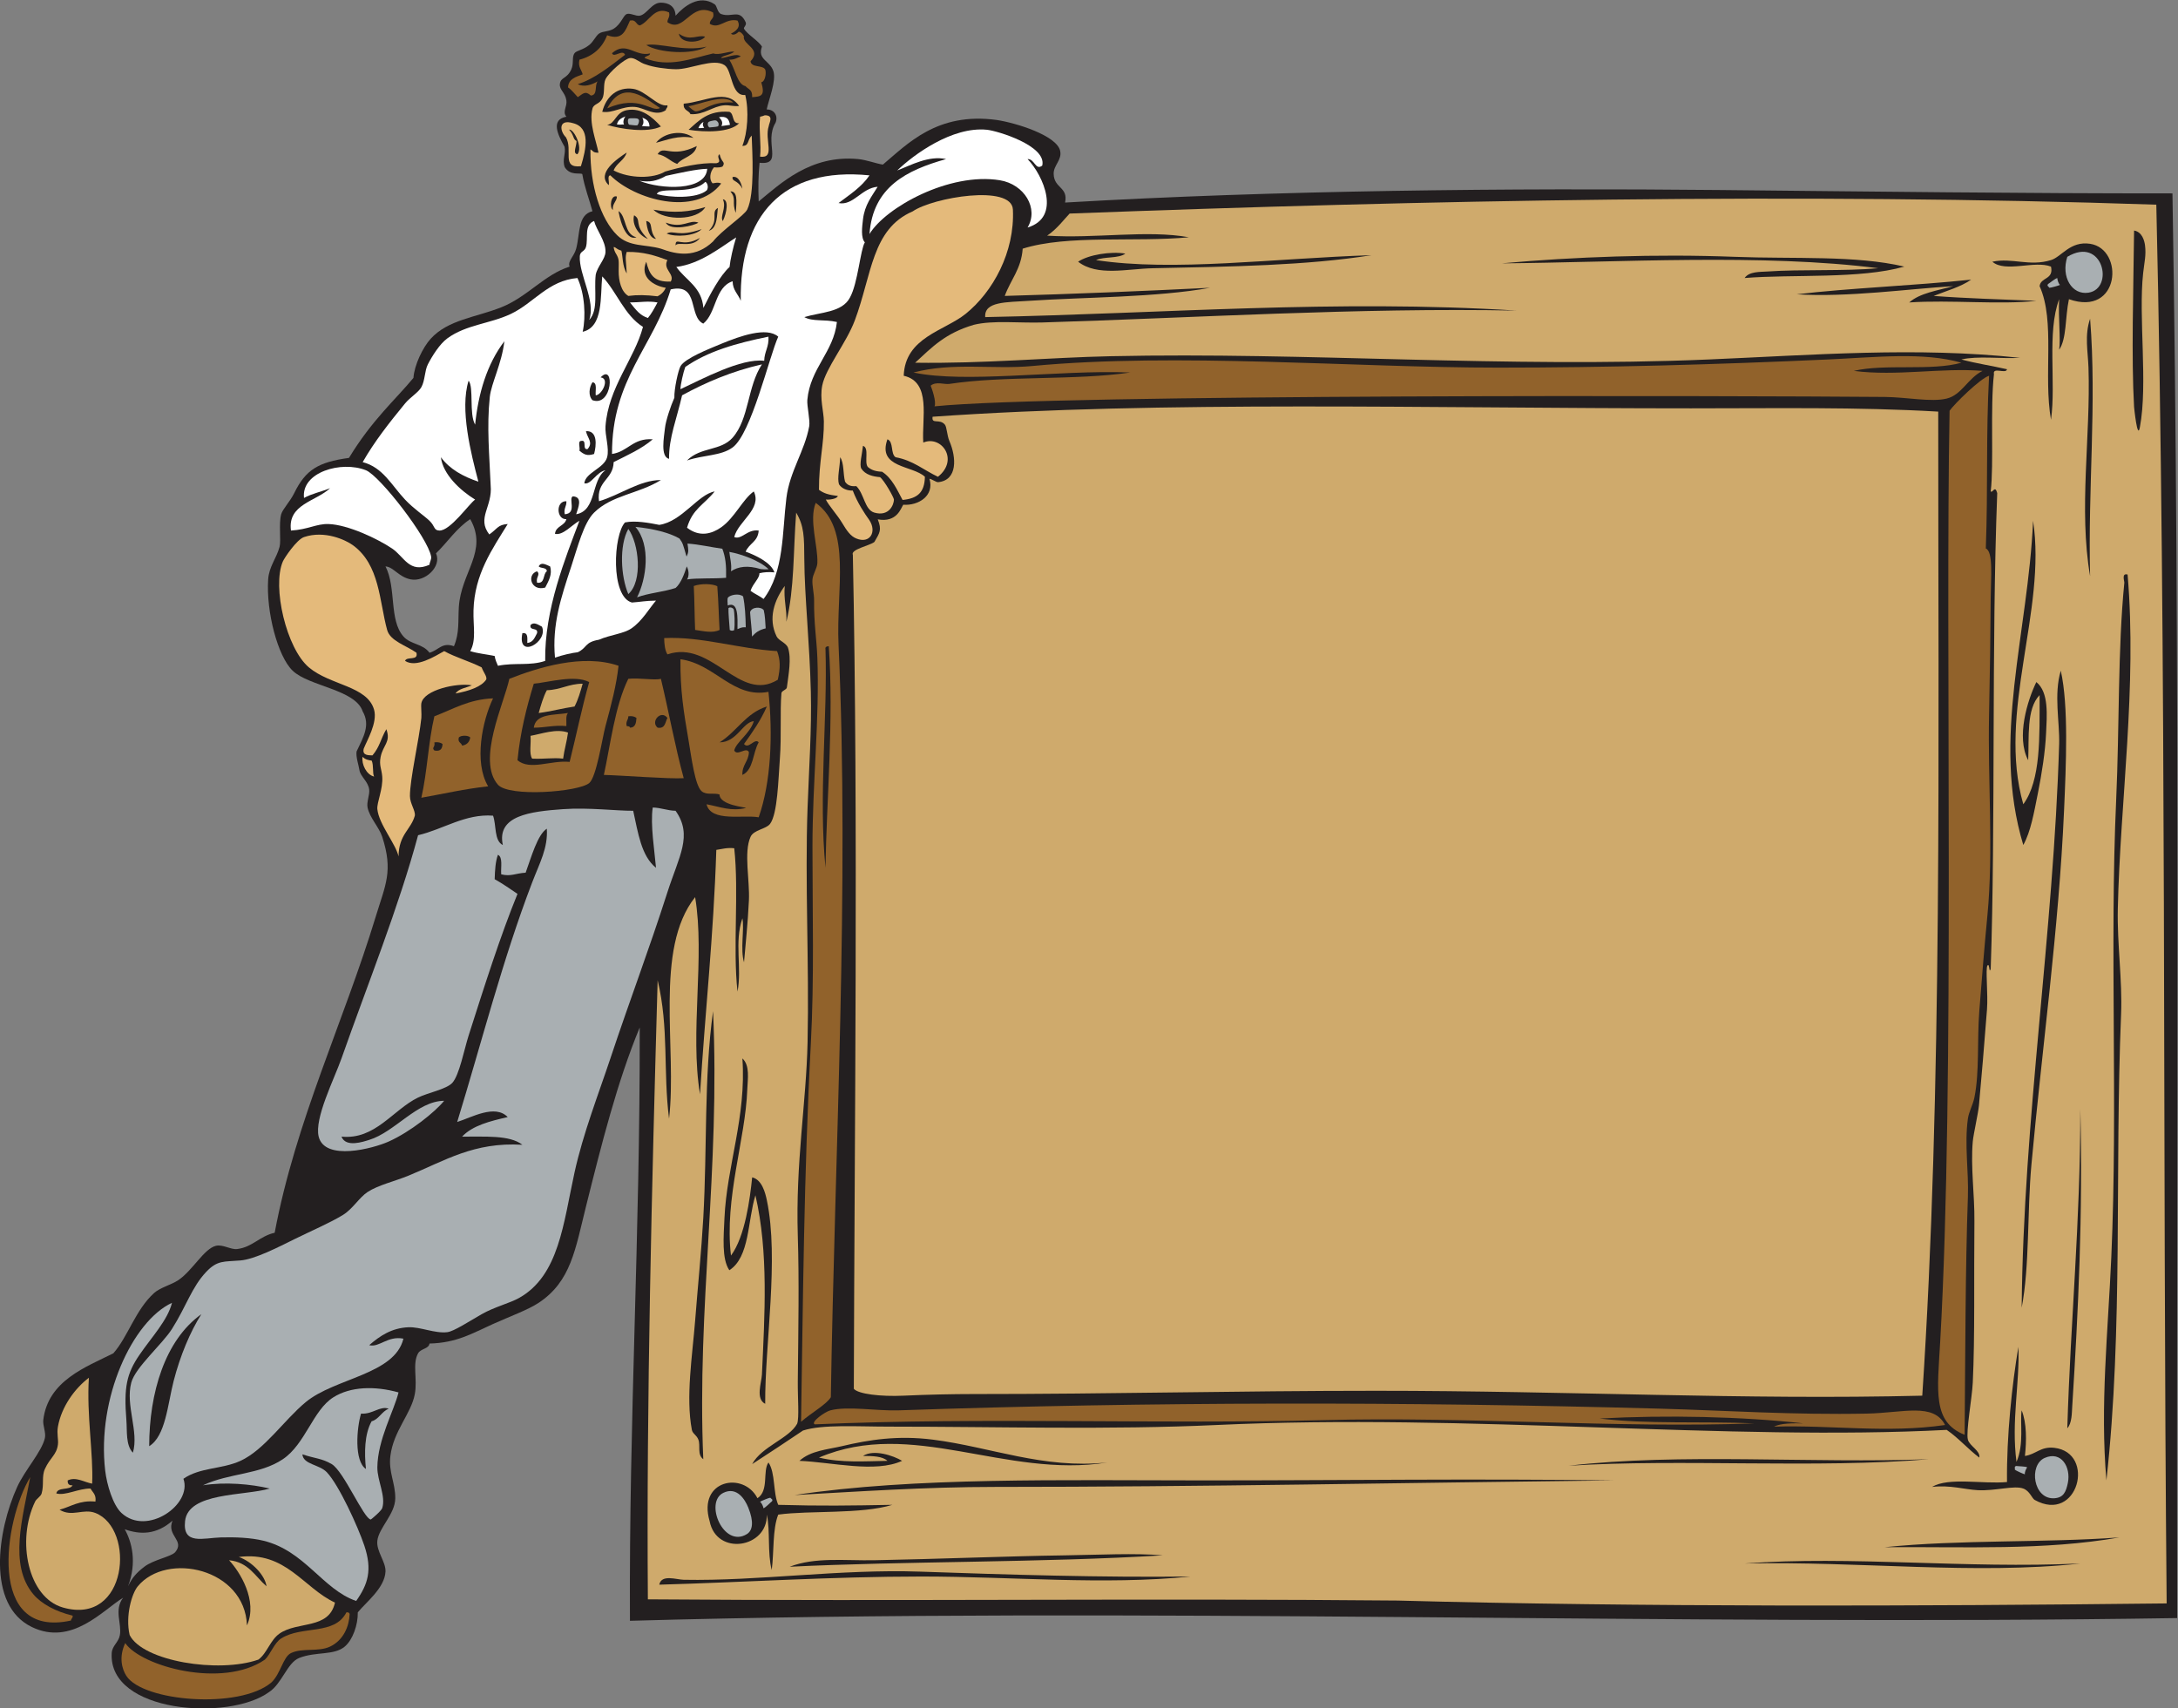<?xml version="1.0" encoding="UTF-8" standalone="no"?>
<svg
   xmlns:dc="http://purl.org/dc/elements/1.1/"
   xmlns:cc="http://creativecommons.org/ns#"
   xmlns:rdf="http://www.w3.org/1999/02/22-rdf-syntax-ns#"
   xmlns:svg="http://www.w3.org/2000/svg"
   xmlns="http://www.w3.org/2000/svg"
   viewBox="0 0 855.133 670.933"
   height="670.933"
   width="855.133"
   xml:space="preserve"
   id="svg2"
   version="1.1"><rect x="0" y="0" width="855.133" height="670.933" fill="#808080" stroke="none"/><defs
     id="defs6" /><g
     transform="matrix(1.333,0,0,-1.333,0,670.933)"
     id="g10"><g
       transform="scale(0.1)"
       id="g12"><path
         id="path14"
         style="fill:#231f20;fill-opacity:1;fill-rule:evenodd;stroke:none"
         d="m 6412.55,266.172 c -1477.91,-23.457 -3065.98,34.004 -4557.1,-7.969 -3.07,597.715 29.9,1128.047 28.79,1747.987 -66.33,-160.23 -112.38,-343.75 -158.4,-527.99 -31.32,-125.43 -43.98,-220.23 -139.2,-283.2 -31.32,-20.72 -83.49,-39.55 -134.4,-62.4 -62.6,-28.11 -106.87,-55.51 -187.2,-57.6 -1.93,-15.96 -25.6,-14.49 -33.6,-28.81 -17.4,-31.11 -1.41,-75.292 -9.6,-119.999 -10.59,-57.812 -62.85,-108.32 -72,-182.382 -5.91,-47.871 14.77,-79.102 14.4,-124.805 -0.36,-46.387 -48.33,-86.68 -52.8,-124.805 -3.66,-31.25 25.42,-62.226 24.01,-91.191 -2.38,-48.711 -58.47,-91.074 -81.61,-120 0.62,-36.797 -14.77,-80.84 -38.39,-100.801 C 983.645,155.332 930.203,168.164 881.051,148.594 845.859,134.59 830.699,72.715 791.914,47.793 673.57,-38.242 318.629,-13.105 329.043,163.008 c 1.301,21.972 20.051,31.426 24,52.793 6.25,33.73 -17.977,73.984 9.598,110.39 C 302.922,289.59 211.328,183.008 93.844,239.805 -40.703,304.844 -7.461,524.961 50.645,652.598 c 22.75,49.98 72.305,103.496 81.597,144.004 3.598,15.664 -6.59,37.617 -4.801,52.793 13.719,116.484 126.286,156.605 206.403,196.795 43.258,49.22 65.086,128.01 120,177.62 18.402,16.6 50.761,23.94 72,38.4 41.711,28.36 75.265,92.59 110.394,100.8 20.25,4.7 43.703,-11.96 62.407,-9.61 45.41,5.7 65.851,37.99 110.398,48.01 61.855,329.41 203.047,620.43 297.597,931.19 28.68,94.24 52.05,133.81 19.2,235.2 -9.16,28.29 -37.11,56.26 -43.2,86.4 -3.3,16.38 6.66,37.21 4.8,52.8 -2.89,24.29 -26,38.28 -28.8,57.6 -2,13.85 -10.85,38.35 -8.38,54.66 20.47,43.11 41.15,77.78 17.98,118.14 -21.26,64.71 -158.295,73.6 -206.4,120 -44.207,42.64 -78.184,174.28 -71.996,268.8 2.48,37.86 24.719,62.41 33.601,96 4.899,18.53 -2.832,68.95 4.797,96 4.348,15.41 25.946,36.99 38.399,62.4 33.515,68.39 70.273,91.15 161.199,103.6 68.56,112.8 136.47,170.99 189.93,235.74 2.5,37.83 27.66,89.86 50.74,115.26 51.03,56.19 132.25,62.74 207.73,92.6 76.83,30.39 127.27,96.52 201.6,120 -6.75,16.11 12.98,29.47 19.2,52.8 11.94,44.71 3.94,99.59 48,110.4 -9.34,34.82 -23.35,70.08 -29.97,109.33 -7.27,4.81 -35.35,-5.51 -51.63,20.27 -8.36,22.13 3.85,40.29 -0.53,60.16 -21.21,37.38 -40.86,80.13 5.33,88.64 -12.73,15.06 2.78,29.43 0,48 -3.53,23.63 -20.94,30.99 -19.2,48 2.19,21.34 20.43,14.48 33.6,43.2 8.25,17.98 1,36.51 9.6,48 5.87,7.83 24.05,8.92 43.21,24 12.09,9.52 19.75,27.24 28.79,33.6 11.27,7.93 28.29,5.19 43.2,14.4 22.4,13.83 27.61,38.72 38.41,43.2 9.8,4.08 27.13,-6.84 38.39,-4.8 21.01,3.8 35.37,38.56 62.4,38.4 19.38,-0.11 42.26,-8.06 43.2,-38.4 24.55,27.53 69.73,63.92 115.2,33.6 6.98,-4.65 7.77,-24.78 19.2,-28.8 31.9,-11.22 53.65,16.29 72,-24 3.99,-8.76 -7.12,-14.95 -4.8,-19.2 8.94,-16.34 43.56,-36.28 52.8,-52.8 -14.01,-38.62 23.12,-40.44 33.6,-72 9.35,-28.16 -13.6,-83.94 -19.66,-113 22.74,0.11 34.32,-19.59 26.07,-39.18 -35.05,-57.72 24.17,-125.55 -47.04,-117.95 -3.64,-36.37 -4.25,-72.19 -2.57,-113.87 63.36,51.72 152.14,138.04 292.8,124.8 24.29,-2.28 53.94,-13.57 72.93,-16.31 71.84,59.96 159.13,155.44 335.08,131.51 56.81,-8.5 177.56,-45.74 187.19,-91.2 5.72,-26.94 -19.58,-42.03 -19.2,-67.2 0.67,-43.71 43.48,-38.28 33.6,-84.94 620,36.34 1308.94,43.04 1929.6,36.94 460.83,-4.53 882,-10.12 1332.11,-9.92 23.37,-1390.48 11.24,-2814.55 13.8,-4197.308 z M 1337.04,3129.4 c -35.33,12.72 -44.69,-11.67 -72,-19.2 -20.14,27.34 -55.26,23.57 -76.8,48 -42.89,48.64 -20.35,143.05 -52.79,206.4 24.28,-2 37.84,-30.77 73.98,-38.22 42.27,-8.69 92.42,37.66 74.81,76.62 34.06,33.15 60.3,74.11 100.8,100.8 53.51,-94.94 -27.27,-156.17 -33.59,-259.2 -2.54,-41.22 2.22,-76.44 -14.41,-115.2 z M 377.043,359.805 c 27.238,71.308 10.887,131.484 -9.602,167.988 45.313,-16.074 92.602,-16.738 140.75,25.41 -18.742,-44.199 37.059,-57.91 8.047,-92.598 -11.273,-13.496 -63.996,-22.285 -91.195,-43.203 -22.484,-17.304 -35.926,-32.031 -48,-57.597 v 0" /><path
         id="path16"
         style="fill:#91622b;fill-opacity:1;fill-rule:evenodd;stroke:none"
         d="m 5786.64,806.191 c -95.18,37.539 -80.2,128.633 -72,273.609 43.73,772.37 14.44,2049.88 27.67,2743.41 14.28,20.16 90.37,95.36 116.33,102.99 -9.46,-175.98 -2.96,-333.6 -9.6,-508.8 22.44,-8.86 14.77,-88.67 14.41,-144 -0.74,-110.03 -2.26,-225.28 -4.81,-345.6 -4.08,-192.63 13.25,-403.19 -4.8,-590.4 -8.77,-91.05 -16.58,-187.46 -24,-283.2 -6.75,-87.29 0.82,-179.69 -14.4,-254.4 -4.39,-21.58 -16.4,-42.09 -19.2,-62.4 -10.55,-76.89 2.72,-154.8 0,-230.41 -7.47,-208.42 -7.6,-464.74 -9.6,-700.799 v 0" /><path
         id="path18"
         style="fill:#91622b;fill-opacity:1;fill-rule:evenodd;stroke:none"
         d="m 5839.44,3940.6 c -43.7,-21.8 -60.94,-70.65 -105.6,-81.6 -45.45,-11.14 -118.4,4.25 -182.39,4.8 -426.98,3.68 -2440.92,9.03 -2798.94,-27.65 6.41,12.88 -8.3,53.9 -11.34,60.91 15.96,13.31 40.64,2.94 55.07,5.14 161.69,24.61 372.64,9.94 532.8,33.6 -106.44,4.59 -231.56,-4.59 -350.4,-9.6 -104.79,-4.42 -210.57,-6.86 -288,9.6 116.15,30.86 234.7,8.33 350.41,19.2 425.76,40.01 942.33,-4.8 1372.79,-4.8 318.93,0 636.85,8.89 969.61,24 140.98,6.41 282.18,22.65 393.59,-9.6 -88.65,-24.95 -224.83,-2.36 -316.79,-24 126.21,-16.51 257.02,9.88 379.19,0 v 0" /><path
         id="path20"
         style="fill:#cfaa6c;fill-opacity:1;fill-rule:evenodd;stroke:none"
         d="m 5661.85,921.406 c -522.03,-12.89 -1037.53,14.395 -1608.01,14.395 -412.83,0 -771.93,-9.61 -1190.4,-9.61 -55.29,0 -130.99,-1.503 -201.6,-4.785 -68.66,-3.203 -134.2,4.961 -146.96,20.235 1.76,752.869 13.33,1662.209 -2.87,2456.789 -7.76,16.37 50.28,27.32 63.44,38.17 15.48,26.93 22.47,34.73 9.89,66.56 56.84,-10.34 68.17,33.21 75.13,43.12 43.85,-3.37 92.47,25.89 77.09,76.43 7.08,-0.66 19.79,-10.57 25.75,-9.98 57.61,5.72 54.03,72.92 32.93,121.47 -6.92,15.93 -7.34,40.92 -13.16,48 -15.47,18.81 -40.13,-0.38 -36.17,23.29 679.75,47.67 1458.05,24.71 2233.34,24.71 257.11,0 487.43,4.28 728.63,-9.6 -0.24,-976.59 12.53,-2004.15 -47.03,-2899.194 v 0" /><path
         id="path22"
         style="fill:#91622b;fill-opacity:1;fill-rule:evenodd;stroke:none"
         d="m 5225.04,830.195 c 21.46,10.547 54.03,9.981 86.41,9.61 -181.66,20.254 -403.34,25.019 -600,14.394 139.33,-17.461 305.89,-7.695 455.99,-14.394 -405.92,-14.785 -844.4,20.605 -1267.19,9.59 -482.68,-12.559 -1001.04,9.121 -1500.45,-12.442 -13.68,5.84 30.04,37.168 46.04,41.25 52.02,13.242 135.88,-2.265 201.6,0 740.26,25.43 1490.27,25.84 2246.4,4.805 191.56,-5.332 388.12,-18.692 604.8,-14.414 107.64,2.129 196.16,32.988 230.4,-33.594 -172.15,-24.922 -334.11,0.43 -504,-4.805 v 0" /><path
         id="path24"
         style="fill:#ffffff;fill-opacity:1;fill-rule:evenodd;stroke:none"
         d="m 3026.64,4363 c 33.63,55.83 -9.26,127.36 -81.6,139.2 -148.89,24.38 -337.16,-80.47 -383.99,-158.4 9.85,138.95 109.52,188.07 225.59,220.8 -51.26,11.22 -103.57,-17.99 -144,-33.6 48.42,46.69 161.8,130.06 264,120 31.35,-3.09 177.23,-47.27 163.2,-105.6 -20.16,-15.47 -22.3,20.28 -43.2,19.2 46.52,-48.21 100.29,-171.55 0,-201.6 v 0" /><path
         id="path26"
         style="fill:#e4ba7b;fill-opacity:1;fill-rule:evenodd;stroke:none"
         d="m 2661.84,3926.2 c 82.48,-18.38 52.61,-126.11 57.6,-196.8 53.36,22.59 106.33,-50.75 43.2,-100.8 -41.37,19.43 -73.28,48.33 -124.8,57.6 -15.34,10.25 -5.16,46.04 -24,52.8 -30.46,-84.89 74.1,-76.28 110.4,-110.4 -1.1,-46.9 -22.17,-63.91 -65.8,-68.28 -16.52,30.63 -31.16,64.42 -60.31,83.13 -24.34,0.86 -34.75,8.03 -41.89,13.95 -11.69,13.91 5.26,56.46 -14.4,62.4 -2.41,-24.11 -11.38,-55.66 -4.8,-67.2 11.94,-18.22 34.48,-23.37 54.96,-25.08 12.97,-9.97 41.12,-60.49 41.04,-66.12 -0.21,-15.23 -14.41,-50.71 -57.59,-38.4 -28.93,8.25 -29.63,54.89 -53.25,78.09 -19.72,-1.95 -27.99,5.33 -33.16,13.11 -6.09,22.7 -2.59,55 -14.4,72 -0.95,-31.71 -9.35,-60.9 -3.46,-79.82 8.45,-12.95 24.82,-18.93 40.62,-18.41 13.33,-35.52 35.03,-67.99 49.11,-87.54 22.21,-34.36 1.36,-70.38 -38.96,-53.57 -16.31,6.8 -26.65,20.79 -42.51,47.34 -12.51,20.96 -39.67,51.39 -47.01,67.38 8.05,-1.26 33.05,1.36 35.39,10.39 -27.91,3.58 -41.27,7.66 -55.58,18.23 -0.39,82.21 15.24,135.7 14.4,201.6 -0.37,29.61 -12.55,66.58 -4.8,105.6 10.24,51.51 71.04,125.2 96,192 50.54,135.23 50,269.29 170.48,321.12 59.24,41.06 291.68,80.53 295.12,5.28 5.73,-125.39 -59.01,-242.68 -139.2,-307.2 -62.82,-50.54 -178.28,-69.05 -182.4,-182.4 v 0" /><path
         id="path28"
         style="fill:#91622b;fill-opacity:1;fill-rule:evenodd;stroke:none"
         d="m 2359.44,844.609 c 5.75,349.531 8.19,728.481 28.8,1113.591 10.21,190.63 4.8,386.64 4.8,580.8 0,189.07 21.2,378.54 14.4,556.8 -2.06,54.12 -10.44,101.83 -9.6,168 0.27,21.29 -6.32,44.22 -4.8,62.4 1.32,15.81 13.64,32.66 14.4,48 2.47,49.87 -25.37,126.77 -4.8,177.6 107.25,-77.48 59.76,-253.84 67.2,-417.6 32.46,-714.71 -11.39,-1497.62 -22.69,-2217.247 -12.36,-20.781 -54.75,-44.18 -87.71,-72.344 z m 81.61,2284.791 c -5.86,-0.54 -11.37,-1.44 -9.6,-9.6 6.23,-196.12 -20.72,-435.63 0,-643.2 2.88,197.83 24.96,438.94 9.6,652.8 v 0" /><path
         id="path30"
         style="fill:#91622b;fill-opacity:1;fill-rule:evenodd;stroke:none"
         d="m 2288.82,3115 c 10.14,-26.62 9.76,-49.93 2.09,-84.36 -113.03,-70.05 -194.19,119.25 -325.07,74.76 -7.27,11.92 -9.26,29.14 -9.6,48 110.27,5.15 218.66,-31.51 332.58,-38.4 v 0" /><path
         id="path32"
         style="fill:#91622b;fill-opacity:1;fill-rule:evenodd;stroke:none"
         d="m 2234.64,2625.39 c -45.07,8.32 -140.41,-15.08 -153.59,38.41 41.26,-7.78 72.31,-21.67 116.43,-10.84 0.06,2.07 -77.89,7.71 -78.19,39.64 -16.91,5.7 -37.95,-2.78 -52.65,9.6 -19.75,16.64 -30.35,101.76 -38.4,148.8 -14.67,85.75 -24.96,148.66 -24,240 101.83,-13.64 154.18,-116.16 259.2,-96 13.13,-124.18 8.01,-265.43 -28.8,-369.61 z m -115.2,220.81 c 51.12,0.12 68.35,59.6 100.8,62.4 -9.9,-35.45 -52.37,-62.08 -57.6,-86.4 8.88,-17.73 35.32,11.93 43.2,-4.8 -0.96,-27.84 -20.43,-37.17 -19.2,-67.2 32.96,15.04 30.39,65.62 48,96 -11.5,14.16 -29.89,-21.67 -43.2,-4.8 24.74,34.46 49.2,69.2 67.2,110.4 -62.16,-19.44 -88.76,-74.44 -139.2,-105.6 v 0" /><path
         id="path34"
         style="fill:#e4ba7b;fill-opacity:1;fill-rule:evenodd;stroke:none"
         d="m 2264.25,4661.7 c -13.36,-40.75 20.79,-95.88 -25.58,-89.99 4.1,35.59 -3.89,75.01 0.02,117.69 7.25,1.8 6.71,1.18 13.89,4.18 27.59,0.27 13.12,-21.14 11.67,-31.88 v 0" /><path
         id="path36"
         style="fill:#ffffff;fill-opacity:1;fill-rule:evenodd;stroke:none"
         d="m 2263.44,4041.4 c 1.88,-30.68 -11.78,-43.06 -12.56,-71.08 -67.65,8.17 -182.06,-53.57 -246.72,-83.73 0,12.8 8.72,50.85 14.23,65.49 66.99,46.62 150.66,70.11 245.05,89.32 v 0" /><path
         id="path38"
         style="fill:#a9afb2;fill-opacity:1;fill-rule:evenodd;stroke:none"
         d="m 2214.92,3157.93 c 0.12,16.44 -4.11,48.13 -5.59,71.88 4.66,16.15 32.67,16.6 40.24,5.78 3.71,-15.2 4.71,-36.64 5.66,-53.56 -19.83,-4.9 -28.75,-11.64 -40.31,-24.1 v 0" /><path
         id="path40"
         style="fill:#a9afb2;fill-opacity:1;fill-rule:evenodd;stroke:none"
         d="m 2263.85,3356.29 c -7.09,-0.78 -16.45,-0.56 -22.88,0.34 -38.54,11.62 -66.09,7.85 -87.93,-6.43 2.84,20.44 -3.45,40.82 -4.8,57.07 34.17,-6.08 89.17,-25.37 115.61,-50.98 v 0" /><path
         id="path42"
         style="fill:#a9afb2;fill-opacity:1;fill-rule:evenodd;stroke:none"
         d="m 2196.56,3185.25 c -7.6,-0.04 -10.17,0.9 -24.39,-5.41 0.17,32.66 3.39,82.9 -28.73,69.56 -0.06,7.57 -2.1,19.18 0.93,23.66 7.19,7.76 32.38,13.07 44.4,3.01 5.63,-27.26 7.11,-56.5 7.79,-90.82 v 0" /><path
         id="path44"
         style="fill:#ffffff;fill-opacity:1;fill-rule:evenodd;stroke:none"
         d="m 2071.76,4125.99 c -4.96,62.24 -51.92,81.28 -79.63,120.78 72.55,9.49 131.94,59.24 176.16,87.02 -9.14,-29.06 -17.52,-66.89 -19.43,-87.02 -28.66,-26.02 -57.39,-80.74 -77.1,-120.78 v 0" /><path
         id="path46"
         style="fill:#a9afb2;fill-opacity:1;fill-rule:evenodd;stroke:none"
         d="m 2145.66,3241.71 c 6,5.11 14.67,-1.11 15.47,-3.81 2.07,-6.91 4.06,-43.76 1.23,-61.31 -5.25,-1.68 -7.38,-2.68 -12.93,0.68 -1.59,22.05 -4.41,51.02 -3.77,64.44 v 0" /><path
         id="path48"
         style="fill:#a9afb2;fill-opacity:1;fill-rule:evenodd;stroke:none"
         d="m 2138.64,3331 c -36.83,-3.16 -86.34,-0.25 -115.2,-4.8 4.72,5.59 7.87,22.02 -0.67,38.4 -6.37,-20.42 -16.97,-49.92 -32.97,-63.58 -36.75,-12.12 -79.42,-14.84 -113.46,-27.62 27.37,53.24 41.9,153.45 -4.8,207.65 52.38,-5.42 99.32,-16.82 129.64,-34.29 10.48,-13.87 10.38,-17.25 20.96,-53.27 7.18,14.71 5.44,19 2.8,38.31 34.44,-2.36 70.23,-10.8 102.6,-15.22 9.3,-24.3 12,-48.61 11.1,-85.58 v 0" /><path
         id="path50"
         style="fill:#91622b;fill-opacity:1;fill-rule:evenodd;stroke:none"
         d="m 2119.44,3177.4 c -20.06,-10.21 -47.58,-3.53 -72,0 -1.75,36.4 -1.64,85.38 -3.97,129.45 23.36,8.25 55.95,6.39 69.26,-0.68 3.66,-46.88 4.51,-93.88 6.71,-128.77 v 0" /><path
         id="path52"
         style="fill:#91622b;fill-opacity:1;fill-rule:evenodd;stroke:none"
         d="m 2159.47,4731.18 c -63.18,4.71 -85.63,-24.3 -109.23,-25.98 -6.61,-0.47 -17.45,10.68 -22.71,15.15 30.74,3.74 106.68,38.88 131.94,10.83 v 0" /><path
         id="path54"
         style="fill:#ffffff;fill-opacity:1;fill-rule:evenodd;stroke:none"
         d="m 2081.83,4472.6 c -29.8,-25.67 -110.98,-21.39 -147.06,-11.24 7.5,23.58 102.25,-4.5 142.59,36.07 6.58,-2.4 10.25,-16.79 4.47,-24.83 v 0" /><path
         id="path56"
         style="fill:#ffffff;fill-opacity:1;fill-rule:evenodd;stroke:none"
         d="m 2083.03,4535.96 c -4.41,-66.76 -136.71,-61.17 -199.62,-35.35 30.25,-4.42 49.9,-1.39 78.34,14.55 41.96,8.98 88.4,19.71 121.28,20.8 v 0" /><path
         id="path58"
         style="fill:#a9afb2;fill-opacity:1;fill-rule:evenodd;stroke:none"
         d="m 1087.44,1070.2 c 29.59,-7.76 54.06,28.39 100.8,19.19 C 1162.6,983.301 986.441,973.75 900.242,902.207 836.539,849.336 778.906,761.816 708.246,729.395 653.629,704.336 589.355,710.703 540.242,676.602 567.234,600.82 432.906,506.445 357.844,575.801 c -25.328,23.398 -43.192,83.691 -48,124.804 -24.996,213.926 80.738,440.725 196.797,494.395 -13.129,-51.93 -59.946,-100.88 -95.996,-153.59 -37.707,-55.16 -46.172,-95.433 -38.403,-192.015 2.629,-32.637 -2.461,-73.262 19.199,-95.997 18.27,62.247 -22.418,139.434 -4.8,206.407 11.812,44.905 91.093,112.675 120,158.395 42.285,66.88 58.144,122.93 100.8,167.99 32.985,34.85 52.075,29.47 100.805,33.61 42.383,3.6 109.637,38.33 158.395,62.41 50.703,25.02 107.23,49.2 144.009,71.99 28.67,17.77 47.02,50.64 71.99,67.21 30.42,20.15 81.09,32.07 120,47.98 108.3,44.34 192.82,99.83 336,91.22 -37.75,29.43 -111.03,23.35 -177.59,24 31.05,32.93 82.33,45.66 134.4,57.6 -37.63,38.96 -106.54,-1.27 -148.81,-14.42 71.88,234.1 133.82,478.66 220.8,705.61 22.37,58.36 46.76,101.31 43.2,158.4 -27.54,-17.29 -46.11,-85.06 -62.4,-129.59 -29.96,-1.78 -44.02,-12.07 -72,-4.81 -1.6,20.78 5.49,50.29 -9.6,57.6 -7.35,-19.84 -8.81,-45.59 -9.6,-71.99 23.66,-13.15 45.25,-28.36 67.2,-43.21 -50.69,-124.53 -96.06,-267.44 -144,-417.59 -12.9,-40.41 -27.26,-116.47 -48,-139.2 -17.01,-18.67 -72.03,-29.14 -100.8,-43.21 -74.86,-36.64 -126.1,-124.96 -225.6,-115.19 12.54,-33.05 64.57,-14.84 81.6,-9.61 76.11,23.42 141.38,114.67 220.8,115.2 -26.92,-33.07 -99.13,-91.24 -163.2,-120 -46.24,-20.77 -188.317,-58.42 -206.395,14.41 -13.356,53.79 45.964,170.08 67.195,230.39 77.31,219.63 168.82,446.19 225.6,657.6 73.72,17.24 139.04,63.89 220.8,57.6 10.25,-28.16 2.74,-74.06 28.81,-86.4 -18.73,86.75 80.81,98.74 177.59,105.6 75.68,5.37 157.57,-5.2 206.4,-4.79 14.27,-64.15 23.56,-133.26 67.2,-168.01 -3.9,47.07 -17.31,128.01 -9.6,177.6 24.96,-0.65 42.25,-8.95 67.2,-9.59 51.49,-72.54 9.93,-134.09 -24,-240 -55.12,-172.05 -108.22,-310.27 -168,-489.61 -35.2,-105.62 -80.28,-220.76 -105.6,-336 -32.95,-150 -45.62,-303.57 -163.2,-369.61 -28.06,-15.74 -72.38,-26.26 -110.4,-47.98 -37.15,-21.23 -81.57,-50.37 -100.8,-52.82 -36.4,-4.61 -79.96,16.04 -115.2,14.42 -48.58,-2.25 -82.84,-24.67 -115.2,-52.81 z M 439.441,772.598 c 48.387,29.687 54.313,123.222 72,192.011 19.356,75.251 49.051,145.551 81.602,196.801 C 485.535,1084.82 439.609,929.141 439.441,772.598 v 0" /><path
         id="path60"
         style="fill:#91622b;fill-opacity:1;fill-rule:evenodd;stroke:none"
         d="m 2013.84,2740.6 c -41.81,-2.71 -187.32,8.64 -235.2,9.6 18.86,85.93 32.49,203.59 72,283.2 32.43,3.53 77.83,-5.24 96,0 23.25,-96.75 41.47,-198.53 67.2,-292.8 z m -76.8,148.8 c 22.88,-3.68 22.04,16.37 28.8,28.8 -19.11,25.12 -50.85,-11.22 -28.8,-28.8 z m -86.4,33.6 c 0.12,-11.31 -8.26,-14.13 -4.79,-28.8 3.72,-1.07 9.47,-0.13 9.6,-4.8 15.82,0.17 18.34,13.65 19.19,28.8 -5.57,4.03 -12.86,6.33 -24,4.8 v 0" /><path
         id="path62"
         style="fill:#e4ba7b;fill-opacity:1;fill-rule:evenodd;stroke:none"
         d="m 1965.84,4267 c -14.82,-27.36 22.86,-40.82 9.84,-63.23 -51.66,-2.48 -63.24,22.75 -72.24,58.43 -19.69,-45.37 21.57,-71.18 57.61,-76.8 -4.48,-10.16 -12.61,-19.46 -24.41,-25.07 -33.96,4.1 -59.68,4.51 -86,1.07 -20.98,12.74 -28.55,44.34 -28.42,73.39 0.14,30.53 2.13,34.31 -7.88,51.1 -3.41,5.4 -5.92,11.69 -6.9,19.51 8.01,-0.66 5.54,-5.38 22.77,-10.61 4.33,-15.46 2.63,-46.13 15.81,-67.08 -2.25,40.61 -5.2,45.92 -0.17,63.29 49.02,1.03 84.97,-11.02 119.99,-24 v 0" /><path
         id="path64"
         style="fill:#a9afb2;fill-opacity:1;fill-rule:evenodd;stroke:none"
         d="m 1850.64,3283 c -22,51.47 -27.49,142.38 0,192 31.11,-42.17 43.38,-154.02 0,-192 v 0" /><path
         id="path66"
         style="fill:#91622b;fill-opacity:1;fill-rule:evenodd;stroke:none"
         d="m 1821.84,3071.8 c -6.27,-57.19 -20.22,-110.13 -38.4,-177.6 -9.77,-36.29 -26.51,-150.3 -47.99,-168 -31.92,-26.31 -236.27,-41.89 -268.81,-4.8 -62.96,71.8 18.26,239.68 33.6,312 82.79,32.53 215.81,74.88 321.6,38.4 z m -86.39,-48 c -42.64,21.93 -116.13,-0.03 -163.21,-4.8 -21.36,-69.84 -39.84,-142.56 -48,-225.6 37.37,-31.01 97.97,0.8 153.6,-4.8 19.57,78.03 35.93,159.27 57.61,235.2 v 0" /><path
         id="path68"
         style="fill:#ffffff;fill-opacity:1;fill-rule:evenodd;stroke:none"
         d="m 1735.45,4090.66 c 20.32,55.67 -30.84,133.84 -27.63,188.13 0.89,14.92 13.85,12.48 18.02,26.61 7.5,25.36 -6.58,64.73 24,76.8 7.17,-27.68 34.69,-59.31 33.6,-91.2 -0.73,-21.41 -23.91,-42.48 -28.8,-67.2 -5.56,-47.34 8.82,-103.32 -19.19,-133.14 v 0" /><path
         id="path70"
         style="fill:#e4ba7b;fill-opacity:1;fill-rule:evenodd;stroke:none"
         d="m 1711.06,4543.63 c -59.06,-7.09 -22.54,48.09 -44.19,85.18 -18.23,17.75 -23.01,54.96 21.27,41.52 51.27,-12.95 38.95,-74.82 22.92,-126.7 z m -34.96,107.71 c 15.38,-16.58 10.97,-28.06 21.97,-33.49 0.33,-16.14 -12.21,-36.42 2.53,-39.08 17.09,18.5 -10.07,75.42 -24.5,72.57 v 0" /><path
         id="path72"
         style="fill:#cfaa6c;fill-opacity:1;fill-rule:evenodd;stroke:none"
         d="m 1716.24,3019 c -6.74,-23.65 -13.44,-47.36 -24,-67.2 -36.35,-5.25 -68.76,-14.43 -105.6,-19.2 6.75,23.65 13.45,47.36 24,67.2 40.5,1.1 64.23,18.97 105.6,19.2 v 0" /><path
         id="path74"
         style="fill:#91622b;fill-opacity:1;fill-rule:evenodd;stroke:none"
         d="m 1673.04,2932.6 c -7.42,-6.98 -4.23,-24.57 -4.8,-38.4 -36.94,3.34 -62.4,-4.8 -96,-4.8 5.65,42.35 59.45,36.55 100.8,43.2 v 0" /><path
         id="path76"
         style="fill:#cfaa6c;fill-opacity:1;fill-rule:evenodd;stroke:none"
         d="m 1673.04,2875 c -3.5,-26.9 -10.9,-49.9 -14.4,-76.8 -30.03,3.55 -52.53,-1.61 -91.2,0 -9.65,14.35 -2.71,45.29 -4.8,67.2 31.94,5.63 75.99,22.18 110.4,9.6 v 0" /><path
         id="path78"
         style="fill:#91622b;fill-opacity:1;fill-rule:evenodd;stroke:none"
         d="m 1452.24,2975.8 c -31.59,-65.76 -57.11,-188.32 -14.4,-259.2 -69.45,-7.35 -131.5,-22.09 -196.79,-33.6 17.43,75.36 20.54,165.05 38.39,240 54.59,20.61 100.6,49.8 172.8,52.8 z m -100.79,-115.2 c -4.12,-15.31 7.55,-14.84 9.6,-24 13.87,2.12 21.88,10.12 23.99,24 -6.4,6.85 -27.19,6.85 -33.59,0 z m -72.01,-14.4 c 2.85,-15.32 -9,-14.85 0,-24 18,-3.59 23.4,5.41 24,19.2 -5.57,4.03 -12.87,6.33 -24,4.8 v 0" /><path
         id="path80"
         style="fill:#ffffff;fill-opacity:1;fill-rule:evenodd;stroke:none"
         d="m 1265.04,3369.4 c -59.57,-26.26 -74.19,23.65 -110.4,48 -42.2,28.39 -129.8,70.16 -187.199,72 -34.925,1.12 -60.55,-16.42 -110.398,-19.2 -10.648,77.47 73.426,85.56 115.199,124.8 -24.875,-10.33 -54.297,-16.1 -76.797,-28.8 -8.711,76 109.965,110.53 182.395,81.6 40.98,-16.36 182.94,-199.42 192,-254.4 1.39,-8.4 -4.88,-17.11 -4.8,-24 v 0" /><path
         id="path82"
         style="fill:#a9afb2;fill-opacity:1;fill-rule:evenodd;stroke:none"
         d="m 1173.84,930.996 c -13.61,-55.371 -61.58,-139.238 -62.4,-220.801 -0.39,-38.847 25.61,-84.785 14.4,-120 -2.73,-8.593 -32.97,-33.613 -33.6,-33.593 -20.15,0.761 -79.85,142.539 -115.197,163.203 -29.816,17.422 -47.27,15.683 -86.398,28.789 2.714,-30.391 49.558,-29.258 71.996,-52.793 35.547,-37.305 91.729,-160.293 110.399,-215.996 24.16,-72.09 10.77,-114.024 -24,-163.203 -98.774,33.964 -151.052,148.007 -273.595,177.597 -37.148,8.965 -82.425,10.781 -124.797,9.61 -51.605,-1.446 -113.39,-23.457 -105.605,47.988 9.32,85.527 173.617,73.848 249.602,95.996 -55.481,13.34 -132.25,20.039 -196.801,9.609 77.371,36.504 166.953,30.899 235.199,76.797 66.57,44.766 88.473,144.356 148.797,182.403 50.44,31.796 121.59,34.043 192,14.394 z m -110.4,-62.402 c -12.75,-41.856 -20.89,-139.864 14.4,-163.184 -4.85,47.305 -4.63,102.031 16.72,140.586 21.05,5.156 29.96,29.395 50.48,37.012 -26.06,9.297 -47.33,-17.051 -81.6,-14.414 v 0" /><path
         id="path84"
         style="fill:#91622b;fill-opacity:1;fill-rule:evenodd;stroke:none"
         d="m 368.844,192.539 c 46.984,-68.809 286.41,-134.726 411.398,-48.73 16.582,15.703 27.395,49.316 48,62.382 61,38.75 157.457,8.438 191.998,76.817 5.58,0.781 8.55,-1.074 9.6,-4.805 -1.5,-36.367 -18,-77.148 -57.598,-95.996 C 937.703,165.762 890.551,179.18 857.043,163.008 833.586,151.68 826.754,102.344 799.441,76.602 705.559,-3.242 421.387,19.805 372.242,95.801 359.508,115.488 349.254,150.566 368.844,192.539 v 0" /><path
         id="path86"
         style="fill:#cfaa6c;fill-opacity:1;fill-rule:evenodd;stroke:none"
         d="M 986.641,311.797 C 968.801,231.855 877.148,257.832 823.445,220.605 795.746,201.406 786.863,162.773 761.047,143.809 643.523,102.695 420.531,138.965 381.84,216.27 c -13,56.757 6.488,122.421 24.012,143.535 85.425,102.929 315.226,52.675 321.593,-115.196 32.637,72.989 -21.336,158.614 -52.8,191.993 57.058,-5.332 76.988,-47.813 110.398,-76.797 -4.496,32.343 -42.441,72.715 -81.602,86.386 138.223,18.223 190.289,-91.289 283.2,-134.394 v 0" /><path
         id="path88"
         style="fill:#cfaa6c;fill-opacity:1;fill-rule:evenodd;stroke:none"
         d="m 261.84,974.199 c -7.215,-108.847 13.621,-224.433 9.605,-311.992 -23.507,4.102 -47.324,21.172 -72.004,9.59 -0.871,-10.469 3.934,-15.274 14.403,-14.395 -8.02,-15.996 -44.141,-3.867 -48,-24.004 26.883,-7.578 65.058,14.864 100.797,14.395 6.109,-11.484 17.531,-17.676 14.406,-38.398 -47.684,4.492 -71.578,-14.825 -105.602,-23.985 37.035,-22.695 69.496,4.531 105.602,-9.609 118.617,-46.465 95.531,-333.555 -96.004,-278.399 -102.641,29.551 -137.074,197.227 -81.602,311.993 4.231,8.75 16.481,14.726 19.204,24.003 7.535,25.723 -0.438,49.805 9.597,72.012 15.492,34.238 34.211,40.762 38.403,71.992 1.984,14.746 -3.79,31.661 0,52.793 10.71,59.727 50.449,113.164 91.195,144.004 v 0" /><path
         id="path90"
         style="fill:#91622b;fill-opacity:1;fill-rule:evenodd;stroke:none"
         d="m 213.844,273.398 c 1.351,-7.753 -4.535,-8.261 -4.801,-14.394 C -40.453,203.789 11.746,553.848 89.043,681.406 67.617,563.984 24.359,423.633 98.644,335.801 122.109,308.047 164.59,285.117 213.844,273.398 v 0" /><path
         id="path92"
         style="fill:#ffffff;fill-opacity:1;fill-rule:evenodd;stroke:none"
         d="m 2281,3346.9 c -9.45,28.71 -54.86,50.33 -84.76,61.05 10.29,24.91 36.35,29.1 38.4,62.25 -33.25,4.84 -50.21,-28.11 -72,-19.2 11.59,46.84 82.61,82.66 57.6,134.4 -32.59,-22.85 -56.14,-77.58 -96,-105.6 -26.93,-18.93 -63.13,-30.32 -100.63,-1.29 16.21,55.8 49.28,67.05 81.43,106.89 -48.99,-8.43 -96.38,-88.78 -163.2,-98.49 -29.75,5.88 -70.18,13.4 -100.79,7.29 -34.34,-35.76 -43.5,-218.69 20.22,-236.06 26.61,1.88 38.61,5.2 70.97,5.66 -19.5,-22.24 -40.17,-59.6 -72,-81.6 -23.49,-16.24 -61.8,-18.84 -96,-33.6 -43.18,-7.48 -34.22,-23.65 -62.45,-36.92 -16.67,-1.79 -43.93,-7.93 -67.15,-15.88 -8.8,97.27 17.5,176.29 48,268.8 19.06,57.79 36.56,128.05 67.2,158.4 52.34,51.85 131.02,55.09 196.8,96 -62.55,0.14 -121.58,-44.8 -182.4,-62.4 -7.63,60.43 42.06,63.54 43.2,115.2 40.36,20.45 82.62,38.99 115.2,67.2 -58.72,4.32 -72.56,-36.23 -120,-43.2 -1.03,220.23 122.02,316.38 172.81,484.8 85.1,19.51 51.25,-79.95 96,-100.8 38.96,31.43 33.42,107.37 86.39,124.8 0.39,-26.82 16.55,-37.86 24,-57.6 -4.06,250.91 122.39,395.41 379.21,369.6 -23.24,-34.37 -58.4,-56.8 -91.21,-81.6 43.79,-8.54 67.66,44.31 115.2,48 -16.76,-27.79 -38.09,-52.57 -43.2,-96 -2.72,-23.16 -6.78,-53.98 5.47,-67.87 -13.16,-20.85 -20.36,-120.15 -43.87,-162.53 -22.9,-44.15 -86.05,-42.78 -134.4,-57.6 24.85,-13.97 58.34,-5.81 96,-14.4 -9.53,-88.65 -78.78,-136.22 -87.11,-229.6 -1.58,-17.83 8.69,-60.02 5.51,-77.6 -13.21,-73.1 -57.43,-132.46 -67.2,-211.2 -12.42,-100.17 -6.27,-217.11 -67.2,-297.6 -11.81,8.99 -26.58,15.01 -38.4,24 7.51,22.75 26.47,36.04 26.18,51.83 13.63,3.3 28.08,4.12 44.18,2.47 z M 2157.84,3715 c 55.25,40.53 108.16,268.9 134.4,326.4 -34.01,29.99 -113.19,1.48 -166.62,-20.53 -39.72,-16.37 -107.03,-43.16 -120.87,-65.83 -7.09,-11.62 -19.46,-68.74 -18.44,-93.6 -11.04,-24.71 -25.29,-67.45 -27.6,-88.84 -2.93,-27.31 -14.21,-84.92 11.93,-91.2 -0.89,61.65 23.04,119.22 38.4,187.2 70.44,38.36 146.6,71 235.2,91.2 -43.48,-66.17 -37.27,-160.35 -86.4,-216 -35.01,-39.65 -94.11,-26.65 -134.4,-67.2 49.56,16.87 99.81,13.03 134.4,38.4 v 0" /><path
         id="path94"
         style="fill:#91622b;fill-opacity:1;fill-rule:evenodd;stroke:none"
         d="m 2162.64,4881.4 c -20.59,0.45 -43.64,-11.44 -61.95,-5.58 -63.37,-14.44 -130.14,-43.34 -202.05,-13.62 1.09,6.92 16.01,5.6 16.09,13.53 -44.51,-10.38 -69.86,37.72 -112.09,0.87 5.24,-15.55 31,12.91 38.41,-4.8 -43.6,-33.38 -90.52,-71.38 -139.21,-86.4 18.35,-10.08 42.09,-1.63 58.49,8.21 -9.92,-12.48 1.06,-40.56 -20.09,-41.81 -16.9,15.4 -23.34,4.89 -38.4,-4.8 -9.46,9.73 -17.38,21.02 -28.8,28.8 1.57,25.63 23.46,30.94 43.2,38.4 -3.37,14.22 -14.3,20.9 -9.6,43.2 40.62,10.58 67.25,35.15 81.6,72 46.16,-16.68 54.16,14.73 67.21,43.2 18.57,4.17 17.07,-11.72 28.79,-14.4 28.45,10.66 43.16,58.28 86.4,38.4 3.47,-14.67 -4.91,-17.49 -4.8,-28.8 49.94,-33.99 68.4,62.53 134.41,28.8 5.49,-19.9 -10.11,-18.71 -9.61,-33.6 28.45,-17.1 46.19,17.71 81.6,9.6 11.75,-20.29 -6.86,-32.43 -19.2,-38.4 6.53,-6.98 17.23,-0.12 23.01,5.8 5.05,-0.77 10.47,-5 15.04,-13.28 -5.69,-25.48 54.47,-36.79 19.55,-74.12 2.72,-19.68 34.77,-10.04 43.2,-24 4.12,-11.52 -0.74,-36.64 -11.57,-37.59 12.34,-41.29 -1.32,-42.01 -26.82,-44.01 0.61,22.81 -9.15,21.11 -19.86,32.59 -24.05,4.98 -29.15,48.39 -47.35,77.81 14.89,-0.48 22.94,5.87 33.6,9.6 -12.7,10.82 -40.63,-3.96 -57.6,-4.8 -0.67,6.61 29.34,9.22 38.4,19.2 z m -259.2,19.2 c 36.13,-23.11 137.17,-30.04 177.61,-4.8 -67.2,-15.92 -139.82,12.43 -177.61,4.8 z m 96,33.6 c 5.52,-32.47 64.38,-27.54 77.41,-9 -21.56,6.79 -44.68,-14.81 -77.41,9 v 0" /><path
         id="path96"
         style="fill:#ffffff;fill-opacity:1;fill-rule:evenodd;stroke:none"
         d="m 1908.3,4096.39 c -23.83,8.22 -33.71,22.15 -52.85,45.81 28.79,0 53.68,5.22 81.18,0 -9.87,-18.37 -17.87,-33.52 -28.33,-45.81 v 0" /><path
         id="path98"
         style="fill:#91622b;fill-opacity:1;fill-rule:evenodd;stroke:none"
         d="m 1943.81,4715.03 c -25.05,-14.84 -59.29,41.58 -155.22,-0.96 47.15,90.45 116.39,26.34 155.22,0.96 v 0" /><path
         id="path100"
         style="fill:#cfaa6c;fill-opacity:1;fill-rule:evenodd;stroke:none"
         d="m 6381.68,309.355 c -740.52,-8.339 -1548.95,-10.859 -2265.44,8.438 -729.02,7.012 -1457.62,-2.324 -2208,3.613 -4.51,585.332 11.72,1219.124 28.8,1823.984 33.61,-141.29 15.82,-267.01 33.6,-407.99 24.16,206.56 -44.93,499.49 76.8,652.8 29.51,-176.27 -15.98,-398.56 14.4,-580.81 15.05,244.95 39.78,463.62 48,720.01 16.84,2.36 31.25,7.16 52.8,4.8 14.25,-129.75 -4.62,-292.62 9.6,-422.4 13.56,70.45 -10.11,145.06 14.4,215.99 6.34,-30.86 -6.75,-91.79 4.8,-129.59 4.26,51.62 11.14,113.81 14.4,182.41 2.85,59.76 -15.72,141.82 4.8,187.19 9.59,21.2 45.7,22.39 57.6,38.39 22.04,29.65 24.16,129.93 28.8,192.01 5.02,67.19 0.09,137.84 4.51,192.61 0.63,7.82 15.17,9.9 16.11,17.21 5.08,39.44 13.77,84.93 3.39,116.58 -4.78,14.54 -27.37,20.84 -33.61,33.6 -26.07,53.34 -6.21,107.85 24,148.8 -3.71,-40.52 6.46,-67.14 4.8,-105.6 23.98,100.3 19.8,203.15 28.8,321.6 23.55,-39.8 23.61,-70.84 24,-139.2 0.6,-105.3 15.82,-247.37 19.2,-388.8 2.64,-109.75 -5.27,-223.58 -9.6,-340.8 -8.14,-220.72 5.04,-459.38 0,-691.19 -3.92,-180.74 -35.6,-354.2 -28.8,-571.21 4.15,-132.23 1.63,-271.8 0,-427.191 -0.52,-49.55 4.59,-108.379 -1.9,-125.781 -23.37,-43.594 -104.62,-67.07 -132.49,-119.023 45.41,29.57 108.18,70.566 149.72,98.886 58.43,18.633 158.78,11.504 253.47,11.504 317.9,0 648.85,-9.902 964.8,4.805 743.72,34.59 1510.04,-47.793 2150.4,-14.395 35.14,-24.082 62.18,-56.23 96,-81.601 3.77,20.293 -28.57,33.73 -33.6,52.793 -6.2,23.516 12.24,122.598 14.4,168.008 6.54,136.715 3.12,307.815 4.8,475.195 0.79,78.87 -11.46,159.2 -4.8,235.2 1.84,20.95 16.17,83.9 18.16,106.15 8.66,96.42 14.48,163.57 23.7,282.65 3.54,45.61 -4.87,120.98 1.34,129.59 6.71,9.3 4.57,-27.16 9.61,-9.59 14.47,424.25 2.08,948.95 19.19,1401.6 -6.9,24.99 -13.02,-0.71 -19.19,4.8 9.69,80.15 -1.79,246.62 9.6,345.6 -4.87,22.47 36.05,-0.86 38.4,14.4 -44.22,10.18 -91.61,17.19 -134.41,28.8 48.03,11.18 116.79,1.62 172.8,4.8 -305.07,33.02 -610.41,8.2 -916.79,-4.8 -605.58,-25.69 -1178.66,22.16 -1761.61,9.6 -185.36,-4 -372.26,-22.14 -575.99,-19.2 49.82,45.81 88.3,86.85 172.79,111.73 56.87,13.91 132.92,4.78 201.6,6.85 438.56,13.25 933.75,44.28 1396.8,35.02 -529.86,33.68 -1040.42,-8.82 -1564.8,-19.2 -3.4,46.3 61.22,43.42 129.6,48 164.24,11.01 375,9.73 532.8,38.4 -192.8,-9.61 -410.8,-18.61 -604.8,-24 16.95,47.06 48.65,79.36 52.8,139.2 132.64,41.77 330.28,18.52 489.6,33.6 -123.29,22.34 -275.79,-4.53 -417.6,4.8 28.16,18.31 52.76,51.35 66.24,65.06 1040.63,39.27 2155.61,61.73 3200.73,26.14 31.36,-1353.66 17.94,-2771.82 30.47,-4120.845 z m -95.97,3524.975 c 0,0.15 9.99,-101.51 17.2,-59.06 23.84,126.08 -4.79,324.81 9.6,454 3.63,32.63 9.09,51.9 5.47,80.93 -1.76,14.04 -8.51,39.76 -32.27,43.86 -1.92,-175.64 -8.33,-374.43 0,-519.73 z m -38.27,-1789.72 c 4.16,100.92 -11.95,206.07 -9.6,311.99 7.02,315.96 56.93,653.31 28.8,984 -18.53,5.24 -9.18,-19.76 -9.6,-24 -19.4,-194.78 -14.4,-426.99 -23.99,-638.4 -19.69,-433.26 5.37,-899.08 -14.41,-1348.81 -9.75,-221.56 -33.39,-437.105 -14.4,-657.593 49.72,448.793 24.09,909.553 43.2,1372.813 z M 5551.45,475 c 235.86,1.836 469.61,-10.293 691.19,28.809 C 6024.21,487.734 5770.58,497.637 5551.45,475 Z m 604.79,3840 c -58.9,8.95 -83.83,-38.33 -115.19,-48 -63.93,-19.7 -113.74,7.75 -172.81,-4.8 38.47,-33.19 124.99,4.76 172.81,-14.4 8.59,-39 -30.31,-30.5 -33.61,-57.6 46.68,-103.22 10.62,-263.54 33.61,-393.6 15.34,110.32 -12.62,257.16 23.99,355.2 -2.98,-56.41 4.9,-117.27 0,-148.8 22.35,31.45 17.42,95.15 28.8,148.8 151.14,-53.12 163.61,147.83 62.4,163.2 z m 0,-220.8 c -16.87,-48.14 -6.36,-96.87 -4.79,-144 6.73,-203.5 -29.36,-416.82 4.79,-614.4 -6.85,259.16 19.9,505.99 0,758.4 z m -67.2,-3268.809 c 13.65,14.492 13.34,45.605 14.41,62.402 18.25,290.337 31.56,564.567 23.99,878.397 -0.21,-342.34 -28.48,-615.39 -38.4,-940.799 z m -950.4,-398.399 c 338.76,7.207 679.68,-33.847 988.8,0 -341.33,-15.742 -675.55,23.496 -988.8,0 z m 686.4,216.016 c 52.22,-2.852 107.14,14.863 134.4,4.785 19.08,-7.051 25.52,-29.102 33.61,-33.594 127.76,-70.996 181.34,139.356 57.59,153.594 -39.93,4.609 -54.4,-19.473 -86.4,-23.984 4.91,44.199 5.41,97.5 -9.6,134.394 -5.6,-35.625 7.83,-98.633 -15.23,-151.973 -15.86,120.118 9.88,231.641 5.63,339.16 -18.72,-111.015 -34.99,-261.972 -33.59,-398.398 -71.75,-6.64 -171.74,14.942 -220.81,-14.394 53.02,6.172 95.66,-7.5 134.4,-9.59 z m 158.41,960.002 c 30.89,337.38 80.79,695.72 95.99,1041.6 5.93,134.86 13.82,309.19 -9.6,412.79 -21.11,-70.59 -2.89,-151.47 -4.8,-216 -16.67,-561.97 -105.23,-1104.19 -110.4,-1660.79 23.79,122.77 15.87,281.11 28.81,422.4 z m 19.19,1094.39 c 11.17,55.94 21.51,120.84 24,177.6 2.14,48.71 8.94,118.75 -28.8,148.8 -25.76,-53.05 -60.22,-161.89 -24,-230.4 3.12,65.95 -6.04,151.03 33.6,192 -0.13,-123.08 4.08,-250.48 -48,-321.6 -77.68,271.56 69.38,570.71 28.8,835.2 -14.65,-333.09 -123.17,-642.89 -28.8,-955.2 21.85,38.98 31.58,95.42 43.2,153.6 z m -307.2,1464 c 37.67,15.14 79.36,26.24 110.4,48 -168.2,-17.82 -360.45,-24.83 -513.59,-43.2 148.7,-9.43 329.58,15.96 460.8,24 -46.19,-13.01 -98.21,-20.19 -129.6,-48 120.36,8.13 268.43,-7.27 374.39,4.8 -101.38,4.21 -204.16,7.04 -302.4,14.4 z M 4620.25,715 c 328.01,20.957 732.89,-8.73 1060.8,19.199 -345.3,-12.89 -731.21,18.946 -1060.8,-19.199 z m 489.59,3561.6 c -231.6,8.94 -473,0.04 -686.39,-19.2 340.91,2.54 770.33,29.14 1108.8,-14.4 -102.04,-9.11 -226.59,-2.68 -326.41,-9.6 -21.9,-1.52 -53.93,0.45 -67.2,-19.2 141.5,11.47 339.8,-3.56 470.4,33.6 -142.98,33.8 -326.7,22.14 -499.2,28.8 z M 3545.04,671.797 c -413.13,0 -853.85,10.039 -1204.8,-43.203 185.36,10.176 385.06,24.004 590.4,24.004 605.82,0 1208.24,12.207 1824,19.199 -417.78,5.43 -801.74,0 -1209.6,0 z M 3228.24,4267 c 24.12,11.08 66.42,3.98 86.4,19.2 -42.71,6.92 -108.41,-3.15 -139.19,-24 56.85,-43.88 144.04,-20.75 220.79,-19.2 230.47,4.66 454.51,8.13 643.2,38.4 -285.48,-9.06 -584.03,-49.18 -811.2,-14.4 z M 2709.84,403.008 c -235.55,8.144 -476.47,-28.242 -696,-24.004 -21.5,0.41 -65.77,16.992 -72,-14.395 245.15,6.661 507.24,23.985 772.8,23.985 266.29,0 535.8,-25.703 792,0 -264.28,-3.028 -530.69,5.215 -796.8,14.414 z m 427.2,47.988 c -178.58,-2.637 -375.14,-10.957 -561.59,-14.394 -88.2,-1.622 -174.43,9.843 -249.61,-19.2 332.83,16.485 742.85,11.895 1099.2,33.594 -84,7.051 -187.52,1.484 -288,0 z m -388.8,340.801 c -103.24,13.242 -187.87,-0.078 -268.8,-19.199 -42.34,-10 -91.78,-12.969 -124.8,-43.203 96.54,-3.868 223.18,-36.387 302.4,0 -25.65,15.468 -83.56,35.097 -115.2,14.414 28.73,-0.079 57.01,-0.606 72,-14.414 -65.31,-1.094 -135.03,-6.387 -201.6,9.609 273.62,116.855 548.47,-62.305 849.6,-14.395 -189.15,-19.765 -342.57,45.274 -513.6,67.188 z m -456,-191.992 c -15.63,35.566 -8.04,94.355 -28.8,124.804 -17.95,-25.019 2.27,-83.007 -32.42,-105.312 -40.9,79.902 -176.7,54.238 -140.96,-67.207 20.12,-104.199 170.88,-79.727 168.58,18.906 10.48,-48.711 1.3,-112.578 14.4,-163.203 7.14,53.672 1.89,119.727 19.2,163.203 91.96,12.715 244.13,0.645 336,28.809 -127.72,-2.266 -208.54,-3.653 -336,0 z m -33.6,897.595 c -4.35,20.71 -13.97,60.43 -43.19,67.21 -6.37,-62.46 -20.68,-174.2 -62.41,-230.41 -20,169.65 42.96,342.42 48.01,489.61 1.02,30 8.52,70.37 -14.41,91.19 12.22,-171.39 -46.07,-317.42 -52.8,-470.39 -2.39,-54.4 -8.48,-120.63 14.4,-153.61 60.33,38.86 53.38,145.02 76.8,220.8 39.03,-168.54 27.17,-352.62 19.2,-527.991 -1.06,-23.633 -19.57,-71.856 9.6,-86.407 -1.2,175.728 41.36,426.188 4.8,599.998 z m -158.39,556.8 c -27.11,-197.25 -16.95,-400.16 -28.8,-609.59 -5.51,-97.15 -15.96,-199.49 -24.01,-302.4 -7.92,-101.33 -28.06,-224.71 -9.6,-321.605 2.16,-11.289 14.04,-15.058 19.2,-28.808 6.84,-18.184 -4.37,-43.652 14.41,-57.598 -19.11,448.731 50.11,853.241 28.8,1320.001 v 0" /><path
         id="path102"
         style="fill:#ffffff;fill-opacity:1;fill-rule:evenodd;stroke:none"
         d="m 1495.45,3489.4 c -29.38,-1.86 -30.35,-14.15 -54.26,-30.69 -37.71,48.79 10.1,81.18 3.98,144.98 -3.55,86.74 -11.91,172.15 -2.53,260.11 4.28,40.05 35.35,98.43 42.96,164.13 -51.38,-67.52 -76.76,-153.4 -86.16,-245.73 -18.31,31.94 -3.28,109.65 -19.2,129.6 -26.51,-83.98 7.18,-215.6 28.8,-297.6 -45.53,15.27 -84.63,36.97 -110.4,72 5.91,-50.13 56.22,-97.37 100.8,-124.8 -17.78,-12.2 -73.25,-92.62 -105.6,-91.2 -16.87,0.74 -11.89,12.59 -28.8,28.8 -15.86,15.21 -46.22,35.02 -72,62.4 -39.75,42.22 -65.04,94.89 -124.8,110.4 35.61,62.13 78.34,116.05 124.8,172.8 14.83,18.1 39.32,32.45 48.01,48 11.16,19.99 9.36,48.01 19.19,67.2 12.5,24.41 34.71,60.1 57.6,76.8 55.55,40.53 125.87,42.71 187.2,72 68.03,32.49 109.18,98.04 195.71,105.6 21.65,-46.04 25.28,-113.5 15.49,-158.4 62.03,14.18 51.44,106.5 57.6,163.2 43.34,-46.26 64.99,-114.21 120,-148.8 -24.87,-94.28 -102.03,-177.86 -110.4,-292.8 -1.92,-26.39 11.86,-64.94 4.8,-91.2 -8.79,-32.74 -63.98,-45.07 -67.19,-76.8 19.83,-5.31 36.17,34.13 62.39,38.4 -43.14,-28.85 -25.19,-118.81 -86.4,-129.6 5.19,17.78 21.02,51.12 -9.6,52.8 -14.25,-5.38 13.01,-50.23 -24,-52.8 -3.69,18.09 5.86,22.94 4.8,38.4 -32.26,1.12 -29.33,-54.73 0,-52.8 -5.14,-20.46 -31.27,-19.93 -33.6,-43.2 23.47,-5.77 50.13,26.61 72,38.4 -40.71,-108.52 -103.34,-260.87 -100.8,-412.8 -45.96,-15.36 -88.77,-4.2 -139.2,-14.4 -3.83,8.97 -8.01,17.58 -9.6,28.8 -23.69,5.1 -50.23,7.36 -72,14.4 18.34,32.44 8.36,72.74 9.6,120 2.81,106.69 55.11,180.04 100.81,254.4 z m 273.59,432 c 27.98,-3.04 4.3,-51.54 -14.4,-52.8 -1.49,14.51 5.33,37.33 -9.6,38.4 -9.74,-15.08 -13.06,-39.14 0,-52.8 59.69,-21 65.97,111.72 24,67.2 z m -43.2,-158.4 c 4.56,-21.2 22.07,-32.98 4.8,-52.8 -17.22,-2.83 -0.13,28.67 -19.19,24 -10.61,-0.59 -2.05,-20.36 -4.81,-28.8 13.59,-11.01 22.19,-16.33 43.2,-9.6 6.94,25.79 10.64,69.34 -24,67.2 z m -105.6,-398.4 c -12.27,4.97 -26.22,14.35 -33.6,0 6.11,-6.69 23.52,-2.08 24,-14.4 -12.35,-8.45 -4.29,-37.31 -28.8,-33.6 -3.97,17.23 10.83,23.22 0,33.6 -31.16,-9.66 -18.12,-59.9 24,-48 9.92,19.15 21.66,38.93 14.4,62.4 z m -57.6,-172.8 c -3.94,-18.34 23.15,-5.66 19.2,-24 -6.83,-12.37 -11.23,-27.16 -28.8,-28.8 0.2,14.59 2.8,31.59 -14.4,28.8 -16.18,-79.35 77.45,-24.86 57.6,19.2 -9.54,4.49 -22.85,15.63 -33.6,4.8 v 0" /><path
         id="path104"
         style="fill:#e4ba7b;fill-opacity:1;fill-rule:evenodd;stroke:none"
         d="m 1739.05,4593.1 c 9.63,-4.89 5.89,-9.45 23.77,-9.83 -6.58,35.2 -28.88,88.06 -17.78,130.13 3.8,14.37 20.02,12.33 28.8,28.8 8.43,15.79 2.39,42.91 9.6,57.6 10,20.33 56.35,60.65 72.01,62.4 16.06,1.79 27.95,-14.07 47.99,-19.2 19.63,-7.46 57.86,-13.27 87.42,-13.68 42.87,-0.61 111,33.67 143.36,11.91 22.61,-15.19 18.92,-92.43 60.78,-87.73 11.5,-45.73 6.81,-112.76 -8.5,-150 20.53,-0.44 13.69,16.66 27.55,30.31 1.69,-49.71 9.52,-170.51 -13.11,-217.76 -8.47,-17.68 -76.74,-62.64 -100.69,-94.21 -51.14,-48.52 -104.85,-39.52 -153.61,-21.24 -46.41,13.47 -92.9,4.51 -128.81,39.6 -48.69,47.57 -80.13,146.46 -78.78,252.9 z m 428.01,-186.96 c -12.58,33.18 3.19,40.5 -15.83,63.2 20.62,0.42 19.22,-25.12 15.83,-63.2 z m -9.22,105.66 c -2.86,-14.43 14.96,-7.78 28.8,-34.74 -1.99,12.4 -10.22,38.91 -28.8,34.74 z m -144,216 c -2.14,-20.89 15.44,-19.31 19.91,-30.84 40.6,-2.71 65.47,23.74 100.09,26.04 15.22,1.01 26.61,-3.92 43.2,-1.93 -36.6,52.98 -100.29,12.19 -163.2,6.73 z m 134.4,-24 c -62.45,4.86 -89.45,-25.74 -120,-52.8 47.54,-7.87 121.89,-8.74 148.8,19.2 -22.7,-1.91 -13.52,28.08 -28.8,33.6 z m -19.13,-257.71 c 11.69,-24.59 -9.57,-51.01 -0.07,-64.2 11.94,25.25 17.99,62.52 0.07,64.2 z m -9.67,132.91 c -12.09,-9.04 10.08,-22.76 -9.6,-26.62 -47.79,2.26 -104.95,-11.43 -150.78,-24.56 -34.89,-21.29 -104.42,-21.16 -151.62,3.18 8.31,22.1 31.41,29.39 38.41,52.8 -26.24,-17.4 -91.04,-60.68 -52.81,-96 2.76,8.44 -5.8,28.2 4.8,28.8 71.12,-71.23 250.29,-123.21 326.4,-24 -10.51,4.92 -20.85,0.54 -25.51,0.56 -10.04,10.68 -8.62,32.52 4.3,47.18 9.49,-1.23 22.26,-0.38 25.63,2.9 8.78,14.08 -3.08,9.53 -9.22,35.76 z m -4.8,-158.4 c -22.55,-11.8 4.59,-34.82 -26.89,-67.2 26.63,7.15 23.65,51.04 26.89,67.2 z m -190.09,-5.15 c 32.07,-32.68 129.25,-32.76 152.96,7.69 -46.72,-14.01 -89.23,-18.59 -152.96,-7.69 z m 39.04,-70.38 c 25.98,-11.01 83.27,-7.69 103.05,13.13 -70.35,-24.89 -81.89,-1.28 -103.05,-13.13 z m 26.25,-34.87 c 7.19,12.75 48.41,-9.16 72,22.1 -54.08,-30.68 -72.3,5.59 -72,-22.1 z m -28.79,67.2 c 12.93,-26.72 85.61,-8.57 95.99,0 -27.12,10.26 -45.29,-18.88 -95.99,0 z m -24.01,201.6 c 24.58,-4.23 36.6,-21 57.6,-28.8 16.42,20.38 51.45,22.16 57.6,52.8 -75.72,-37.79 -98.06,5.31 -115.2,-24 z m -4.8,33.6 c 30.3,7.51 65.58,23.41 110.4,14.4 -31.08,25.23 -87.3,15.98 -110.4,-14.4 z m -68.58,159.06 c -44.03,5.51 -77.6,-20.37 -89.82,-67.86 32.24,-4.79 58.52,17.22 96,14.4 29,-2.18 60.39,-30.16 91.21,-9.6 0.26,6.14 6.15,6.65 4.79,14.4 -28.71,-5.63 -63.94,43.86 -102.18,48.66 z m -17.81,-63.06 c -32.65,-6.26 -33.85,-40.3 -57.61,-43.2 38.99,-12.08 118.2,-24.69 158.4,-4.8 -24.47,26.78 -57,56.41 -100.79,48 z m 57.59,-326.4 c 2.52,-24.68 9.56,-50.89 28.8,-52.8 -22.73,26.46 -6.01,48.39 -28.8,52.8 z m -35.8,16.85 c -7.42,-27.74 14.09,-60.14 40.6,-69.65 -43.67,43.12 -16.59,55.26 -40.6,69.65 z m -45.8,12.35 c 0.87,-8.04 16.05,-90.06 52.8,-77.2 -37.3,8.6 -28.6,61.55 -52.8,77.2 z m -16.55,3.39 c -2.5,18.67 11.68,25.09 11.75,39.41 -18.06,6.48 -22.68,-32.76 -11.75,-39.41 v 0" /><path
         id="path106"
         style="fill:#a9afb2;fill-opacity:1;fill-rule:evenodd;stroke:none"
         d="m 2204.02,591.621 c 16.5,-40.918 13.47,-67.148 -4.15,-78.027 -68.71,-42.422 -126.15,93.906 -69.42,121.504 40.06,19.492 63.83,-19.336 73.57,-43.477 z m 44.7,-1.855 c -0.54,4.785 -4.93,15.644 -10.14,19.023 3.42,2.383 25.36,11.465 30.13,12.031 3.63,-4.414 8.46,-4.394 5.2,-10.468 -4.21,-3.047 -20.4,-20.02 -25.19,-20.586 v 0" /><path
         id="path108"
         style="fill:#a9afb2;fill-opacity:1;fill-rule:evenodd;stroke:none"
         d="m 6090.84,665.176 c -5.49,-27.363 -13,-43.77 -38.85,-45.918 -63.17,-5.235 -77.67,97.637 -29.46,118.789 49.29,21.621 77.33,-27.988 68.31,-72.871 z m -119.93,44.961 c -3.09,-3.672 -7.97,-14.317 -6.83,-20.43 -4.09,0.84 -25.78,10.527 -29.44,13.613 0.68,5.684 -2.62,9.18 4.03,10.977 5.1,-0.957 28.56,-1.055 32.24,-4.16 v 0" /><path
         id="path110"
         style="fill:#a9afb2;fill-opacity:1;fill-rule:evenodd;stroke:none"
         d="m 6059.67,4213.93 c 0,-4.8 3.1,-16.1 7.9,-20.05 -3.68,-1.98 -26.52,-8.48 -31.33,-8.48 -3.1,4.8 -7.89,5.36 -3.94,11.01 4.51,2.54 22.56,17.52 27.37,17.52 z m 29.37,62.67 c 104.55,62.9 139.91,-93.34 62.41,-105.6 -48.72,-7.7 -81.54,46.61 -62.41,105.6 v 0" /><path
         id="path112"
         style="fill:#e4ba7b;fill-opacity:1;fill-rule:evenodd;stroke:none"
         d="m 1341.84,2990.2 c 9.39,14.61 31.39,16.62 48,24 -43.55,8.06 -141.59,-13.31 -148.79,-52.8 -1.53,-8.32 1.1,-32.25 0,-43.2 -6.45,-63.71 -33.89,-180.86 -33.61,-230.4 0.13,-22.25 16.52,-42.32 14.4,-57.6 -11.45,-41.51 -47.21,-54.75 -48,-120 -8.16,37.23 -57.94,94.6 -62.4,139.2 -1.93,19.35 17.22,59.59 14.4,96 -1.72,22.26 -9.64,32.85 -4.79,57.6 6.92,35.41 30.96,43.89 16.84,82.02 -17.53,-30.47 -18.86,-51.21 -40.85,-77.22 -7.52,0.91 -31.14,-2.53 -25.8,19.68 9.06,23.4 41.32,76.9 30.6,114.72 -20.02,70.62 -128.731,71.51 -191.996,124.8 -66.227,55.78 -108.832,237.3 -76.801,312 4.57,10.65 40.863,64.73 62.402,72 61.289,20.68 123.225,-8.85 143.995,-24 79.42,-57.93 77.49,-164.35 100.8,-249.6 9.05,-33.06 56.69,-45.91 86.4,-67.2 5.93,-25.12 -28.91,-9.49 -33.6,-24 32.94,-21.49 87.53,13.53 115.2,28.8 34.05,-18.76 75.55,-30.06 110.4,-48 6.4,-16.72 15.57,-25.57 13.74,-35.16 -12.95,-21.34 -50.58,-34.48 -90.54,-41.64 z m -240,-244.8 c -22.59,5.44 -37.21,35.83 -34.03,58.22 8.62,-8.42 17.67,-10.01 26.98,-11.24 6.32,-14.28 1.82,-37.22 7.05,-46.98 v 0" /><path
         id="path114"
         style="fill:#ffffff;fill-opacity:1;fill-rule:evenodd;stroke:none"
         d="m 1913.04,4660.6 c -12.02,0.19 -14.44,0.74 -22.62,1.43 6.46,5.93 5.79,17.26 1.47,24.42 13.98,-4.86 20.51,-11.16 21.15,-25.85 z m -74.89,5.92 c -7.95,0.37 -12.37,-1.5 -21.11,0.3 3.19,12.4 11.37,18.22 25.36,23.57 -5.24,-5.47 -8.48,-18.24 -4.25,-23.87 v 0" /><path
         id="path116"
         style="fill:#a9afb2;fill-opacity:1;fill-rule:evenodd;stroke:none"
         d="m 1863.36,4684.81 c 8.66,0 18.8,0.77 18.8,-7.29 0,-4.29 -1.99,-10.91 -5.16,-13.59 -10.54,-0.42 -17.03,1.52 -24.16,1.99 -2.84,2.65 -3.36,7.57 -3.36,11.6 0,8.06 5.23,7.29 13.88,7.29 v 0" /><path
         id="path118"
         style="fill:#ffffff;fill-opacity:1;fill-rule:evenodd;stroke:none"
         d="m 2150.04,4665.4 c -11.49,-1.5 -13.75,-1.96 -25.16,-3.53 5.16,10.34 1.07,17.51 -7.09,26.13 20.62,3.52 29.35,-3.38 32.25,-22.6 z m -75.95,-8.8 c -8.45,-0.61 -7.96,-0.84 -17.05,-0.8 3.47,8.16 5.89,12.36 15.05,18.6 -3.14,-7.31 -2.29,-11.82 2,-17.8 v 0" /><path
         id="path120"
         style="fill:#a9afb2;fill-opacity:1;fill-rule:evenodd;stroke:none"
         d="m 2098.61,4677.6 c 8.07,1.83 11.47,1.95 16.07,-4.11 2.47,-3.26 2.72,-9.31 0.32,-12.47 -9.75,-2.61 -18.75,-2.16 -25.51,-3.22 -3.2,1.88 -5.09,6.28 -4.84,10.12 0.49,7.53 5.88,7.87 13.96,9.68 v 0" /></g></g></svg>